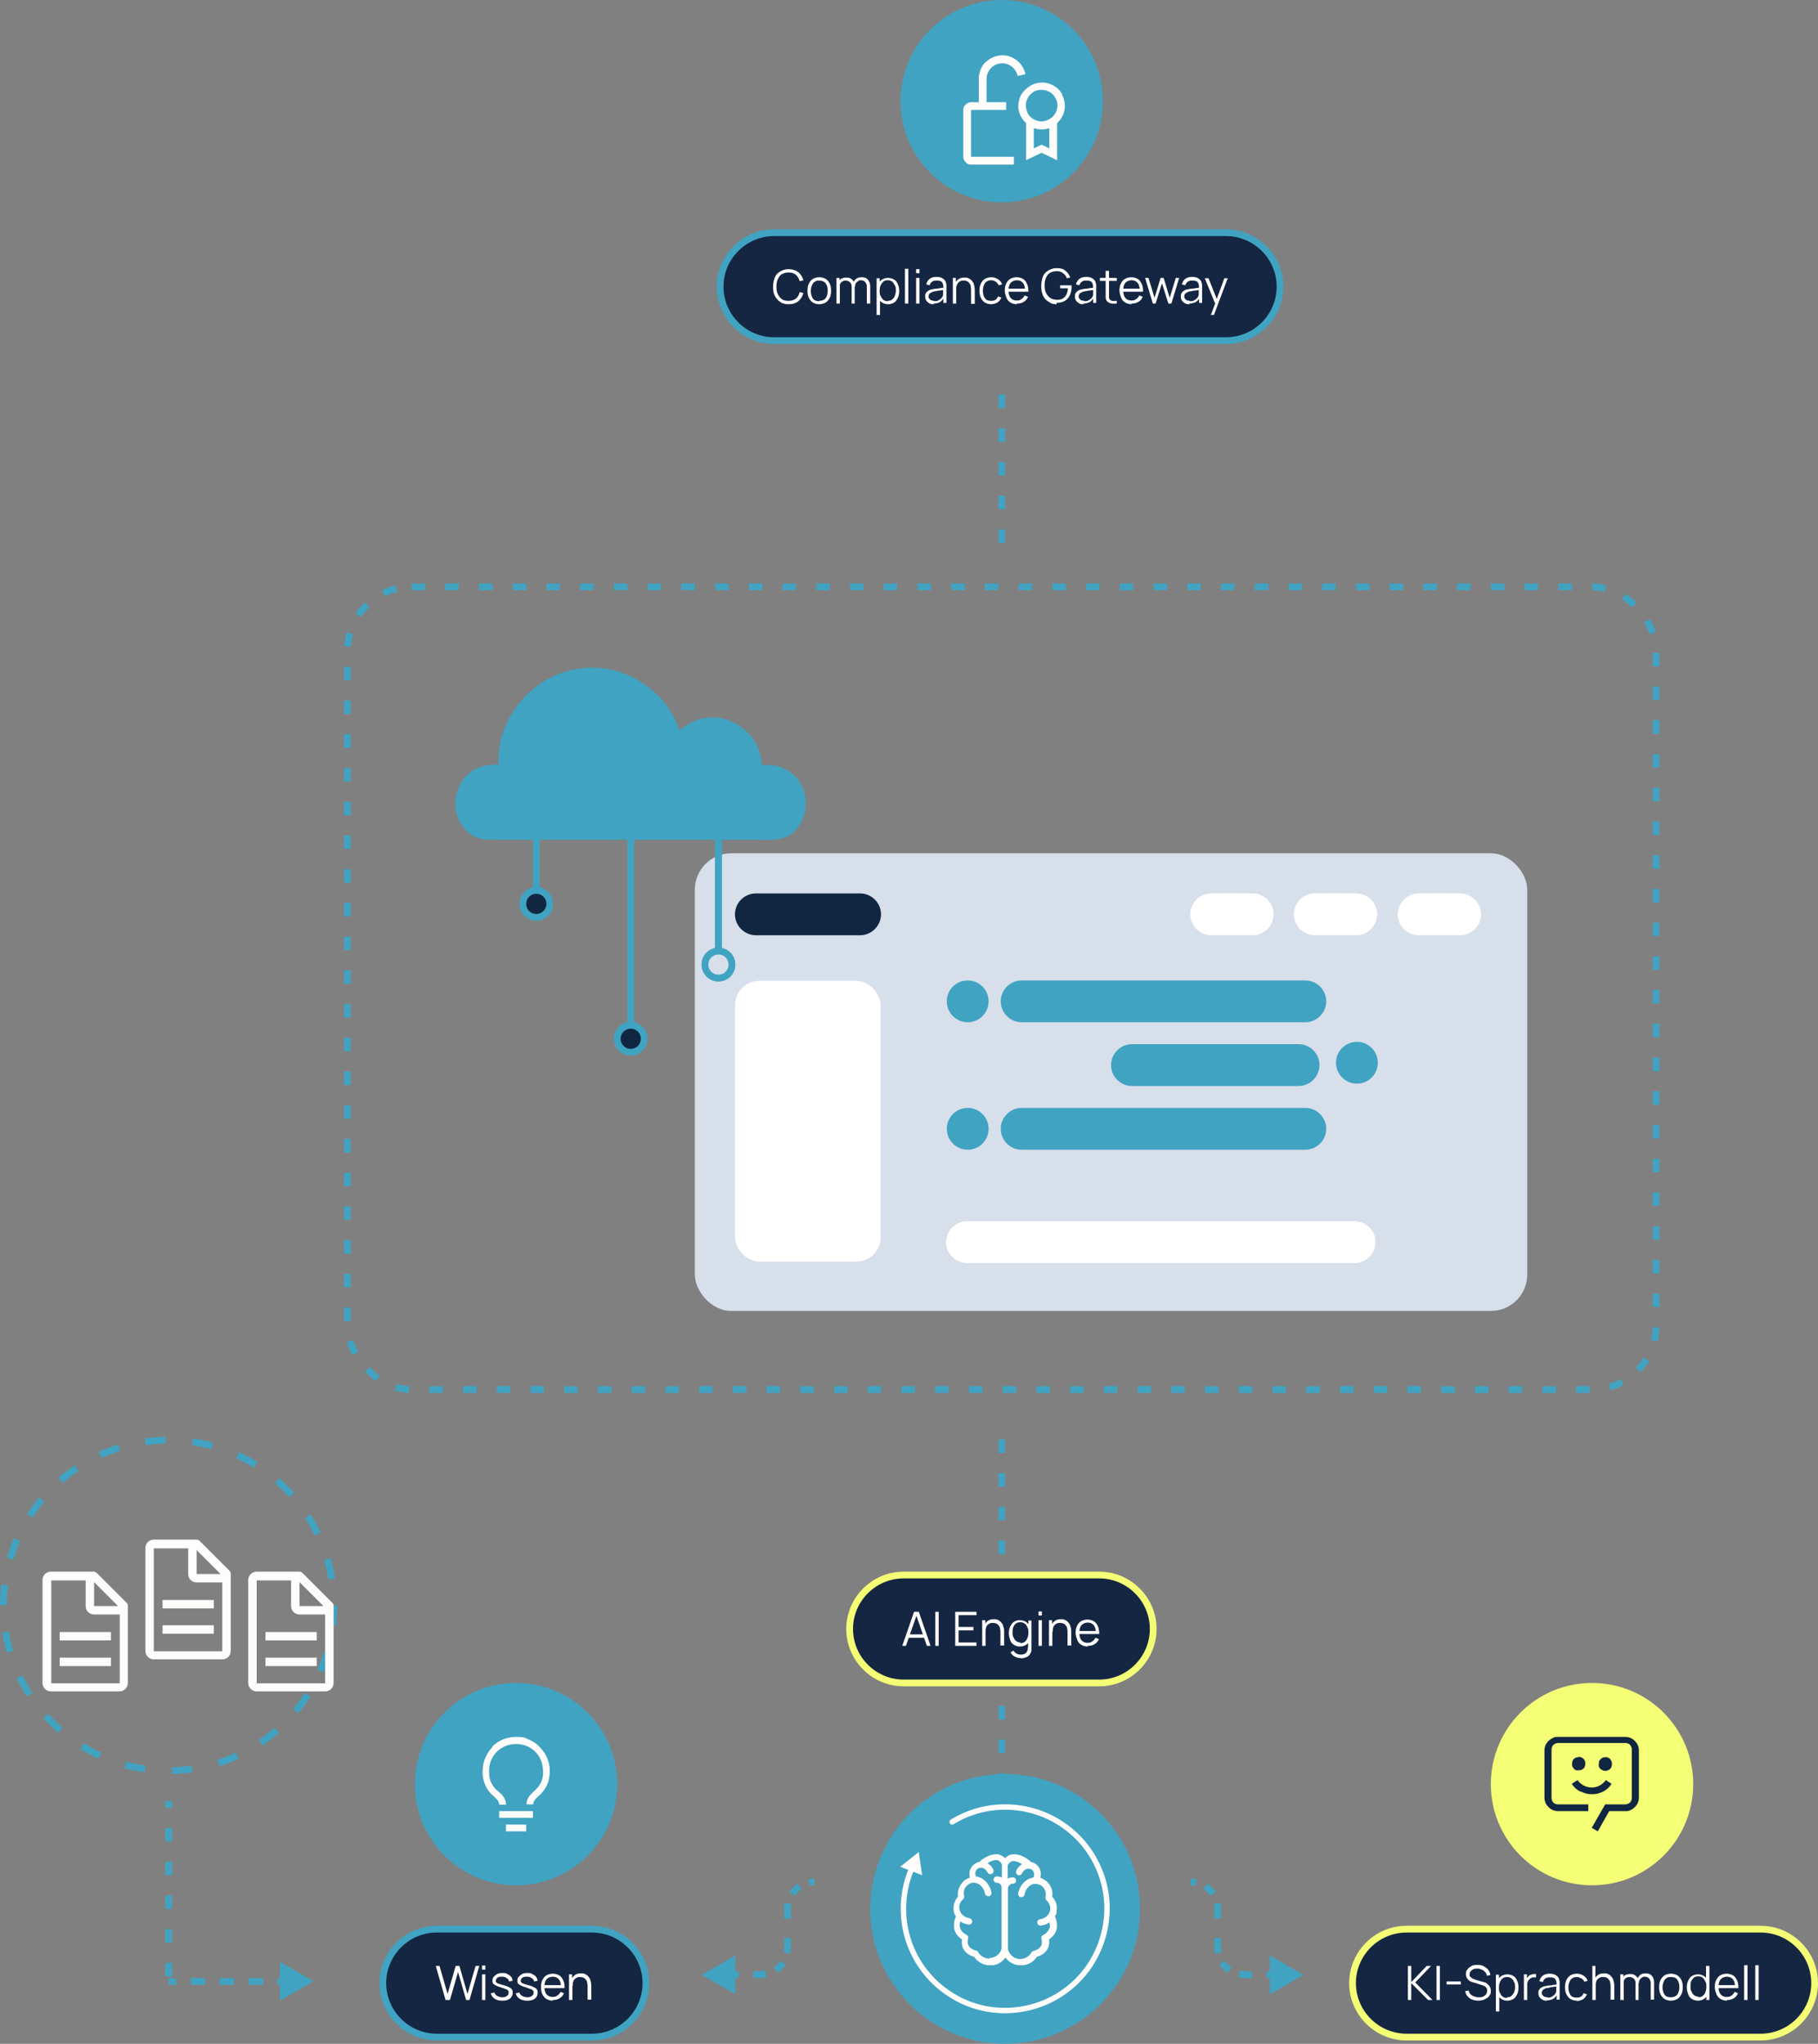 <svg xmlns="http://www.w3.org/2000/svg" xmlns:xlink="http://www.w3.org/1999/xlink" id="Ebene_2" viewBox="0 0 539 606"><rect x="0" y="0" width="539" height="606" fill="#808080" stroke="none"/><defs><style>      .st0 {        stroke-dasharray: 4 6;      }      .st0, .st1, .st2, .st3, .st4 {        stroke: #40a3c2;      }      .st0, .st2, .st5, .st6, .st3, .st7 {        fill: none;      }      .st0, .st2, .st3, .st7 {        stroke-width: 2px;      }      .st8, .st9, .st4 {        fill: #112641;      }      .st10 {        fill: #40a3c2;      }      .st11, .st12, .st13 {        fill: #fffdfb;      }      .st1 {        fill: #bdc9de;      }      .st14 {        fill: #fff;      }      .st2 {        stroke-dasharray: 6 8;      }      .st15 {        fill: #d7dfeb;      }      .st16 {        fill: #142642;      }      .st17 {        fill: #f4ff76;      }      .st12 {        stroke-miterlimit: 1;        stroke-width: .7px;      }      .st12, .st6 {        stroke: #fffdfb;      }      .st6 {        stroke-linecap: round;        stroke-width: 1.6px;      }      .st13, .st9 {        fill-rule: evenodd;      }      .st18 {        clip-path: url(#clippath);      }      .st7 {        stroke: #f4ff76;      }    </style><clipPath id="clippath"><rect class="st5" x="282.4" y="549.7" width="31" height="33"></rect></clipPath></defs><g id="Ebene_1-2"><path class="st16" d="M229.5,69h134c8.8,0,16,7.2,16,16h0c0,8.8-7.2,16-16,16h-134c-8.8,0-16-7.2-16-16h0c0-8.8,7.2-16,16-16Z"></path><path class="st3" d="M229.5,69h134c8.8,0,16,7.2,16,16h0c0,8.8-7.2,16-16,16h-134c-8.8,0-16-7.2-16-16h0c0-8.8,7.2-16,16-16Z"></path><path class="st11" d="M233.8,90.2c-1,0-1.9-.2-2.5-.7-.7-.4-1.2-1.1-1.6-1.8-.4-.8-.5-1.7-.5-2.7s.2-1.9.5-2.7.9-1.4,1.6-1.8,1.5-.7,2.5-.7,2.1.3,2.9.9c.7.6,1.2,1.4,1.5,2.4l-1.1.3c-.2-.8-.6-1.4-1.1-1.9-.6-.5-1.3-.7-2.2-.7s-1.4.2-2,.5-.9.9-1.2,1.5c-.3.6-.4,1.4-.4,2.2,0,.8.1,1.6.4,2.2.3.6.7,1.1,1.2,1.5.5.4,1.2.5,2,.5s1.6-.2,2.2-.7c.6-.5.9-1.1,1.1-1.9l1.1.3c-.3,1-.8,1.8-1.5,2.4-.7.6-1.7.9-2.9.9h0ZM242.9,90.2c-.8,0-1.4-.2-1.9-.5-.5-.3-.9-.8-1.2-1.4-.3-.6-.4-1.3-.4-2.1s.1-1.5.4-2.1.7-1.1,1.2-1.4c.5-.3,1.2-.5,1.9-.5s1.4.2,1.9.5c.5.3.9.8,1.2,1.4.3.6.4,1.3.4,2.1s-.1,1.5-.4,2.1-.7,1.1-1.2,1.4c-.5.3-1.2.5-1.9.5h0ZM242.9,89.2c.8,0,1.5-.3,1.9-.8.4-.6.6-1.3.6-2.2s-.2-1.6-.6-2.2c-.4-.5-1-.8-1.9-.8s-1,.1-1.4.4c-.4.2-.6.6-.8,1.1-.2.4-.3,1-.3,1.6,0,.9.2,1.6.6,2.2s1,.8,1.9.8h0ZM257,90v-5c0-.6-.2-1-.5-1.4-.3-.3-.7-.5-1.2-.5s-.6,0-.8.2-.5.3-.7.6c-.2.3-.3.7-.3,1.1l-.6-.2c0-.5,0-1,.3-1.4.2-.4.5-.7.9-.9.4-.2.9-.3,1.4-.3.8,0,1.4.2,1.8.7s.7,1.1.7,1.9v5.2h-1.1ZM248,90v-7.6h.9v1.9h.1v5.7h-1,0ZM252.5,90v-4.9c0-.6-.1-1.1-.5-1.4-.3-.3-.7-.5-1.3-.5s-.9.2-1.3.5c-.3.3-.5.8-.5,1.4l-.6-.3c0-.5.1-.9.3-1.3.2-.4.5-.7.9-.9.4-.2.9-.3,1.4-.3s.9,0,1.3.3c.4.2.7.5.9.9s.3.9.3,1.4v5.1h-1,0ZM263.3,90.2c-.7,0-1.3-.2-1.8-.5s-.8-.8-1.1-1.4c-.2-.6-.4-1.3-.4-2s.1-1.4.4-2c.2-.6.6-1.1,1.1-1.4.5-.3,1.1-.5,1.8-.5s1.3.2,1.8.5.9.8,1.1,1.4c.3.6.4,1.3.4,2s-.1,1.4-.4,2c-.3.6-.6,1.1-1.1,1.4s-1.1.5-1.8.5h0ZM259.9,93.4v-10.9h.9v5.7h.1v5.2h-1,0ZM263.2,89.2c.5,0,1-.1,1.3-.4.4-.3.6-.6.8-1.1.2-.5.3-1,.3-1.6s0-1.1-.3-1.5-.4-.8-.8-1.1-.8-.4-1.3-.4-1,.1-1.3.4-.6.6-.8,1.1c-.2.4-.3,1-.3,1.6s0,1.1.3,1.6.4.8.8,1.1.8.4,1.3.4h0ZM268.3,90v-10.3h1v10.3h-1ZM271.6,81v-1.2h1v1.2h-1ZM271.6,90v-7.6h1v7.6h-1ZM276.9,90.2c-.6,0-1,0-1.4-.3-.4-.2-.7-.5-.9-.8-.2-.3-.3-.7-.3-1.1s0-.8.2-1.1.4-.5.7-.7c.3-.2.6-.3,1-.4.4,0,.8-.2,1.3-.2s.9-.1,1.4-.2c.5,0,.8-.1,1.2-.2l-.4.2c0-.8-.1-1.3-.4-1.7s-.8-.5-1.6-.5-1,.1-1.3.3c-.4.2-.6.6-.8,1.1l-1-.3c.2-.7.5-1.2,1-1.6.5-.4,1.2-.6,2-.6s1.3.1,1.8.4.8.6,1,1.1c0,.2.1.5.2.7,0,.3,0,.6,0,.8v4.7h-.9v-1.9h.3c-.3.8-.7,1.2-1.2,1.6-.5.3-1.2.5-2,.5h0ZM277,89.3c.5,0,.9,0,1.3-.3.4-.2.6-.4.9-.7.2-.3.4-.6.4-1,0-.2,0-.5,0-.8v-.7l.4.2c-.4,0-.7,0-1.1.1s-.8,0-1.2.2c-.4,0-.8.1-1.1.2-.2,0-.4.2-.6.3-.2.1-.4.2-.5.4s-.2.4-.2.7,0,.4.2.6c.1.2.3.4.5.5.2.1.6.2,1,.2h0ZM287.9,90v-3.9c0-.4,0-.8-.1-1.2,0-.4-.2-.7-.4-.9-.2-.3-.4-.5-.7-.6-.3-.2-.6-.2-1-.2s-.7,0-1,.2c-.3.1-.5.3-.7.6-.2.2-.3.5-.4.8-.1.3-.1.7-.1,1.2l-.7-.2c0-.8.1-1.4.4-1.9.3-.5.6-.9,1.1-1.2.5-.3,1-.4,1.6-.4s.9,0,1.2.2c.3.1.6.3.9.6.2.2.4.5.6.8.1.3.2.6.3,1,0,.3.1.7.1,1v4.2h-1,0ZM282.5,90v-7.6h.9v1.9h.1v5.7h-1,0ZM293.9,90.2c-.8,0-1.4-.2-1.9-.5-.5-.3-.9-.8-1.2-1.4-.3-.6-.4-1.3-.4-2.1,0-.8.1-1.5.4-2.1s.7-1.1,1.2-1.4c.5-.3,1.2-.5,1.9-.5s1.4.2,2,.6c.6.4,1,.9,1.2,1.5l-1,.3c-.2-.4-.5-.8-.9-1.1-.4-.2-.8-.4-1.3-.4s-1,.1-1.4.4c-.4.2-.6.6-.8,1.1-.2.4-.3,1-.3,1.6,0,.9.2,1.6.6,2.2s1,.8,1.8.8,1-.1,1.3-.3c.4-.2.6-.6.8-1l1,.3c-.3.7-.7,1.2-1.2,1.5-.5.3-1.2.5-1.9.5h0ZM301.5,90.2c-.7,0-1.4-.2-1.9-.5-.5-.3-1-.8-1.2-1.4s-.5-1.3-.5-2.1.1-1.5.4-2.1.7-1.1,1.2-1.4c.5-.3,1.2-.5,1.9-.5s1.4.2,1.9.5c.5.3.9.8,1.2,1.5.3.6.4,1.4.4,2.3h-1v-.4c0-1-.2-1.7-.6-2.2-.4-.5-1-.8-1.8-.8s-1.4.3-1.9.8c-.4.5-.6,1.3-.6,2.2s.2,1.7.6,2.2c.4.5,1,.8,1.8.8s1-.1,1.4-.4c.4-.2.7-.6,1-1.1l1,.4c-.3.7-.7,1.2-1.3,1.5-.6.4-1.2.5-2,.5h0ZM298.6,86.5v-.9h5.8v.9h-5.8ZM313.3,90.2c-.7,0-1.4-.1-1.9-.4s-1-.6-1.5-1.1c-.4-.5-.7-1-.9-1.7-.2-.7-.3-1.4-.3-2.2s.2-2,.5-2.8.9-1.4,1.6-1.8c.7-.4,1.5-.7,2.5-.7s2,.2,2.6.8c.7.5,1.1,1.2,1.4,2l-1,.2c-.2-.6-.6-1.1-1.1-1.5s-1.1-.6-1.9-.6-1.5.2-2,.5-.9.8-1.2,1.5c-.3.6-.4,1.4-.4,2.2,0,.8.1,1.6.4,2.2.3.6.7,1.1,1.2,1.5.5.4,1.2.5,2,.6.7,0,1.3-.1,1.8-.4s.8-.7,1.1-1.2c.2-.5.4-1.1.4-1.8h-2.3v-.9h3.4c0,.1,0,.2,0,.3v.2c0,.9-.2,1.7-.5,2.4-.3.7-.8,1.3-1.5,1.7-.6.4-1.5.6-2.5.6h0ZM321.3,90.2c-.6,0-1,0-1.4-.3-.4-.2-.7-.5-.9-.8-.2-.3-.3-.7-.3-1.1s0-.8.2-1.1.4-.5.7-.7c.3-.2.6-.3,1-.4.4,0,.8-.2,1.3-.2s.9-.1,1.4-.2c.5,0,.8-.1,1.2-.2l-.4.2c0-.8-.1-1.3-.4-1.7s-.8-.5-1.6-.5-1,.1-1.3.3c-.4.2-.6.6-.8,1.1l-1-.3c.2-.7.5-1.2,1-1.6.5-.4,1.2-.6,2-.6s1.3.1,1.8.4.8.6,1,1.1c0,.2.1.5.2.7,0,.3,0,.6,0,.8v4.7h-.9v-1.9h.3c-.3.8-.7,1.2-1.2,1.6-.5.3-1.2.5-2,.5h0ZM321.5,89.3c.5,0,.9,0,1.3-.3.4-.2.6-.4.9-.7.2-.3.4-.6.4-1,0-.2,0-.5,0-.8v-.7l.4.2c-.4,0-.7,0-1.1.1s-.8,0-1.2.2c-.4,0-.8.1-1.1.2-.2,0-.4.2-.6.3-.2.1-.4.2-.5.4s-.2.4-.2.7,0,.4.2.6c.1.2.3.4.5.5.2.1.6.2,1,.2h0ZM331.1,90c-.4,0-.9.1-1.3,0-.4,0-.8-.1-1.1-.3-.3-.2-.6-.4-.7-.7-.1-.3-.2-.6-.2-.8,0-.3,0-.6,0-1v-6.9h1v7.7c0,.2,0,.4.1.6.2.3.4.5.8.6s.8,0,1.4,0v.9h0ZM326.1,83.3v-.9h5v.9h-5ZM335.5,90.2c-.7,0-1.4-.2-1.9-.5-.5-.3-1-.8-1.2-1.4s-.5-1.3-.5-2.1.1-1.5.4-2.1.7-1.1,1.2-1.4c.5-.3,1.2-.5,1.9-.5s1.4.2,1.9.5c.5.3.9.8,1.2,1.5.3.6.4,1.4.4,2.3h-1v-.4c0-1-.2-1.7-.6-2.2-.4-.5-1-.8-1.8-.8s-1.4.3-1.9.8c-.4.5-.6,1.3-.6,2.2s.2,1.7.6,2.2c.4.5,1,.8,1.8.8s1-.1,1.4-.4c.4-.2.7-.6,1-1.1l1,.4c-.3.7-.7,1.2-1.3,1.5-.6.4-1.2.5-2,.5h0ZM332.6,86.5v-.9h5.8v.9h-5.8ZM341.8,90l-2.3-7.6h1l1.8,5.9,1.8-5.9h.9l1.8,5.9,1.8-5.9h1l-2.3,7.6h-.9l-1.9-6-1.9,6h-.9,0ZM352.7,90.2c-.6,0-1,0-1.4-.3-.4-.2-.7-.5-.9-.8-.2-.3-.3-.7-.3-1.1s0-.8.2-1.1.4-.5.7-.7c.3-.2.6-.3,1-.4.4,0,.8-.2,1.3-.2s.9-.1,1.4-.2c.5,0,.8-.1,1.2-.2l-.4.2c0-.8-.1-1.3-.4-1.7s-.8-.5-1.6-.5-1,.1-1.3.3c-.4.2-.6.6-.8,1.1l-1-.3c.2-.7.5-1.2,1-1.6.5-.4,1.2-.6,2-.6s1.3.1,1.8.4c.5.3.8.6,1,1.1,0,.2.1.5.2.7,0,.3,0,.6,0,.8v4.7h-.9v-1.9h.3c-.3.8-.6,1.2-1.2,1.6-.5.3-1.2.5-2,.5h0ZM352.8,89.3c.5,0,.9,0,1.3-.3.4-.2.6-.4.9-.7.2-.3.4-.6.4-1,0-.2,0-.5,0-.8v-.7l.4.2c-.4,0-.7,0-1.1.1s-.8,0-1.2.2c-.4,0-.8.1-1.1.2-.2,0-.4.2-.6.3-.2.1-.4.2-.5.4s-.2.4-.2.7,0,.4.2.6c.1.2.3.4.5.5.2.1.6.2,1,.2h0ZM359,93.4l1.5-4v1.2s-3.3-8.1-3.3-8.1h1.1l2.7,6.8h-.5l2.5-6.8h1l-4.1,10.9h-1,0Z"></path><path class="st16" d="M417,572h105c8.8,0,16,7.2,16,16h0c0,8.8-7.2,16-16,16h-105c-8.8,0-16-7.2-16-16h0c0-8.8,7.2-16,16-16Z"></path><path class="st7" d="M417,572h105c8.8,0,16,7.2,16,16h0c0,8.8-7.2,16-16,16h-105c-8.8,0-16-7.2-16-16h0c0-8.8,7.2-16,16-16Z"></path><path class="st11" d="M417.4,593v-10.1h1v4.8l4.6-4.8h1.3l-4.7,4.9,5.1,5.2h-1.3l-5-5v5h-1ZM425.9,593v-10.1h1v10.1h-1ZM428.9,588.4v-.9h4.2v.9h-4.2ZM438.4,593.2c-.7,0-1.3-.1-1.9-.3-.6-.2-1-.6-1.4-1-.4-.4-.6-1-.7-1.5l1-.2c.2.7.5,1.2,1.1,1.5s1.2.5,1.9.5.9,0,1.3-.2c.4-.2.7-.4.9-.7s.3-.6.3-1,0-.5-.1-.7c0-.2-.2-.3-.4-.5s-.3-.2-.5-.3-.4-.2-.5-.2l-2.5-.8c-.3,0-.6-.2-.9-.3s-.5-.3-.7-.5c-.2-.2-.3-.4-.5-.7-.1-.3-.2-.6-.2-.9,0-.6.1-1.1.5-1.5.3-.4.7-.7,1.2-1s1.1-.3,1.8-.3,1.3.1,1.8.4,1,.6,1.3,1,.6,1,.7,1.6l-1.1.2c0-.4-.2-.8-.5-1.1s-.6-.6-1-.7c-.4-.2-.8-.3-1.3-.3s-.9,0-1.2.2c-.4.2-.6.4-.8.6-.2.3-.3.6-.3.9s0,.6.3.8.4.4.7.5c.3.1.5.2.8.3l2,.6c.2,0,.5.1.7.2.3,0,.5.2.8.5.3.2.5.4.7.8.2.3.3.7.3,1.2s0,.9-.3,1.2c-.2.4-.4.7-.8.9-.3.2-.7.4-1.2.6-.4.1-.9.2-1.5.2h0ZM446.9,593.2c-.7,0-1.3-.2-1.8-.5-.5-.3-.8-.8-1.1-1.4-.2-.6-.4-1.3-.4-2s.1-1.5.4-2c.2-.6.6-1.1,1.1-1.4.5-.3,1.1-.5,1.8-.5s1.3.2,1.8.5c.5.3.9.8,1.1,1.4.3.6.4,1.3.4,2s-.1,1.4-.4,2c-.3.6-.6,1.1-1.1,1.4s-1.1.5-1.8.5h0ZM443.5,596.4v-10.9h.9v5.7h.1v5.2h-1,0ZM446.8,592.2c.5,0,1-.1,1.3-.4s.6-.6.8-1.1c.2-.5.3-1,.3-1.5s0-1.1-.3-1.5c-.2-.5-.4-.8-.8-1.1-.4-.3-.8-.4-1.3-.4s-1,.1-1.3.4c-.4.3-.6.6-.8,1.1-.2.5-.3,1-.3,1.6s0,1.1.3,1.6.4.8.8,1.1.8.4,1.3.4h0ZM451.8,593v-7.6h.9v1.8l-.2-.2c0-.2.2-.4.3-.6.1-.2.3-.3.4-.5.2-.2.4-.3.7-.4.3,0,.5-.2.8-.2.3,0,.5,0,.7,0v1c-.3,0-.6,0-.9,0-.3,0-.6.2-.9.4-.2.2-.4.4-.6.7-.1.3-.2.6-.2.9,0,.3,0,.6,0,.9v3.8h-1ZM458.7,593.2c-.6,0-1,0-1.4-.3-.4-.2-.7-.5-.9-.8-.2-.3-.3-.7-.3-1.1s0-.8.2-1c.2-.3.4-.5.7-.7.3-.2.6-.3,1-.4.4,0,.8-.2,1.3-.2s.9-.1,1.4-.2c.5,0,.8-.1,1.2-.2l-.4.2c0-.8-.1-1.3-.4-1.7s-.8-.5-1.6-.5-1,.1-1.3.3c-.4.2-.6.6-.8,1.1l-1-.3c.2-.7.5-1.2,1-1.6.5-.4,1.2-.6,2-.6s1.3.1,1.8.4c.5.3.8.6,1,1.1,0,.2.1.5.2.7,0,.3,0,.5,0,.8v4.7h-.9v-1.9h.3c-.3.8-.7,1.2-1.2,1.6-.5.3-1.2.5-2,.5h0ZM458.8,592.3c.5,0,.9,0,1.3-.3.4-.2.6-.4.9-.7.2-.3.4-.6.4-1,0-.2,0-.5,0-.8v-.7l.4.2c-.4,0-.7,0-1.1.1s-.8,0-1.2.2-.8.1-1.1.2c-.2,0-.4.2-.6.3-.2.1-.4.2-.5.4s-.2.4-.2.7,0,.4.2.6c.1.2.3.4.5.5.2.1.6.2,1,.2h0ZM467.5,593.2c-.8,0-1.4-.2-1.9-.5s-.9-.8-1.2-1.4c-.3-.6-.4-1.3-.4-2.1,0-.8.1-1.5.4-2.1.3-.6.7-1.1,1.2-1.4.5-.3,1.2-.5,1.9-.5s1.4.2,2,.6c.6.4,1,.9,1.2,1.5l-1,.3c-.2-.5-.5-.8-.9-1-.4-.2-.8-.4-1.3-.4s-1,.1-1.4.4c-.4.2-.6.6-.8,1.1-.2.5-.3,1-.3,1.6,0,.9.2,1.6.6,2.2s1,.8,1.8.8,1-.1,1.3-.3c.4-.2.6-.6.8-1l1,.3c-.3.7-.7,1.2-1.2,1.5-.5.3-1.2.5-1.9.5h0ZM477.5,593v-3.9c0-.4,0-.8-.1-1.2,0-.3-.2-.7-.4-.9-.2-.3-.4-.5-.7-.6-.3-.2-.6-.2-1-.2s-.7,0-1,.2c-.3.1-.5.3-.7.5-.2.2-.3.5-.4.8-.1.3-.1.7-.1,1.2l-.7-.2c0-.8.1-1.4.4-2,.3-.5.6-.9,1.1-1.2.5-.3,1-.4,1.6-.4s.9,0,1.2.2c.3.1.6.3.9.6.2.2.4.5.6.8.1.3.2.6.3,1,0,.3.1.7.1,1v4.2h-1,0ZM472.1,593v-10.1h.9v5.7h.1v4.4h-1,0ZM489.4,593v-5c0-.6-.2-1-.5-1.4-.3-.3-.7-.5-1.2-.5s-.6,0-.8.2-.5.3-.7.6c-.2.3-.3.7-.3,1.1l-.6-.2c0-.5,0-1,.3-1.4s.5-.7.9-1c.4-.2.9-.3,1.4-.3.8,0,1.4.2,1.8.7.5.5.7,1.1.7,1.9v5.2h-1.1ZM480.4,593v-7.6h.9v1.9h.1v5.7h-1,0ZM484.9,593v-4.9c0-.6-.1-1.1-.5-1.4-.3-.3-.7-.5-1.3-.5s-1,.2-1.3.5c-.3.3-.5.8-.5,1.4l-.6-.3c0-.5.1-.9.3-1.3.2-.4.5-.7.9-.9s.9-.3,1.4-.3.9,0,1.3.3c.4.2.7.5.9.9.2.4.3.9.3,1.4v5.1h-1,0ZM495.4,593.2c-.8,0-1.4-.2-1.9-.5-.5-.3-.9-.8-1.2-1.4s-.4-1.3-.4-2.1.1-1.5.4-2.1.7-1.1,1.2-1.4c.5-.3,1.2-.5,1.9-.5s1.4.2,1.9.5c.5.3.9.8,1.2,1.4.3.6.4,1.3.4,2.1s-.1,1.5-.4,2.1c-.3.6-.7,1.1-1.2,1.4s-1.2.5-1.9.5h0ZM495.4,592.2c.8,0,1.5-.3,1.9-.8.4-.6.6-1.3.6-2.2s-.2-1.6-.6-2.2-1-.8-1.9-.8-1,.1-1.4.4c-.4.2-.6.6-.8,1.1-.2.5-.3,1-.3,1.5,0,.9.2,1.6.6,2.2s1,.8,1.9.8h0ZM503.4,593.2c-.7,0-1.3-.2-1.8-.5-.5-.3-.9-.8-1.1-1.4s-.4-1.3-.4-2,.1-1.4.4-2c.3-.6.6-1.1,1.1-1.4.5-.3,1.1-.5,1.8-.5s1.3.2,1.8.5c.5.3.9.8,1.1,1.4s.4,1.3.4,2-.1,1.4-.4,2c-.2.6-.6,1.1-1.1,1.4s-1.1.5-1.8.5h0ZM503.5,592.2c.5,0,1-.1,1.3-.4.4-.3.6-.6.8-1.1s.3-1,.3-1.6,0-1.1-.3-1.6-.4-.8-.8-1.1c-.3-.3-.8-.4-1.3-.4s-1,.1-1.3.4-.6.6-.8,1.1c-.2.5-.2,1-.2,1.5s0,1.1.3,1.5c.2.5.4.8.8,1.1s.8.4,1.3.4h0ZM505.9,593v-5.7h-.1v-4.4h1v10.1h-.9ZM512,593.2c-.7,0-1.4-.2-1.9-.5s-1-.8-1.2-1.4-.5-1.3-.5-2.1.1-1.5.4-2.1c.3-.6.7-1.1,1.2-1.4.5-.3,1.2-.5,1.9-.5s1.4.2,1.9.5c.5.3.9.8,1.2,1.5.3.6.4,1.4.4,2.3h-1v-.4c0-1-.2-1.7-.6-2.2-.4-.5-1-.8-1.8-.8s-1.4.3-1.9.8c-.4.5-.6,1.3-.6,2.2s.2,1.7.6,2.2c.4.5,1,.8,1.8.8s1-.1,1.4-.4c.4-.2.7-.6,1-1.1l1,.4c-.3.7-.7,1.2-1.3,1.5-.6.4-1.2.5-2,.5h0ZM509.1,589.5v-.9h5.8v.9h-5.8ZM517.1,593v-10.3h1v10.3h-1ZM520.4,593v-10.3h1v10.3h-1Z"></path><rect class="st15" x="206" y="253" width="246.8" height="135.7" rx="10.8" ry="10.8"></rect><path class="st14" d="M359.1,264.9h12.3c3.4,0,6.2,2.8,6.2,6.2h0c0,3.4-2.8,6.2-6.2,6.2h-12.3c-3.4,0-6.2-2.8-6.2-6.2h0c0-3.4,2.8-6.2,6.2-6.2Z"></path><path class="st14" d="M389.8,264.9h12.3c3.4,0,6.2,2.8,6.2,6.2h0c0,3.4-2.8,6.2-6.2,6.2h-12.3c-3.4,0-6.2-2.8-6.2-6.2h0c0-3.4,2.8-6.2,6.2-6.2Z"></path><path class="st14" d="M420.6,264.9h12.3c3.4,0,6.2,2.8,6.2,6.2h0c0,3.4-2.8,6.2-6.2,6.2h-12.3c-3.4,0-6.2-2.8-6.2-6.2h0c0-3.4,2.8-6.2,6.2-6.2Z"></path><path class="st8" d="M224.1,264.9h30.9c3.4,0,6.2,2.8,6.2,6.2h0c0,3.4-2.8,6.2-6.2,6.2h-30.9c-3.4,0-6.2-2.8-6.2-6.2h0c0-3.4,2.8-6.2,6.2-6.2Z"></path><rect class="st14" x="217.9" y="290.8" width="43.2" height="83.3" rx="7.3" ry="7.3"></rect><path class="st10" d="M302.9,290.7h84.1c3.4,0,6.2,2.8,6.2,6.2h0c0,3.4-2.8,6.2-6.2,6.2h-84.1c-3.4,0-6.2-2.8-6.2-6.2h0c0-3.4,2.8-6.2,6.2-6.2Z"></path><path class="st10" d="M302.9,328.5h84.1c3.4,0,6.2,2.8,6.2,6.2h0c0,3.4-2.8,6.2-6.2,6.2h-84.1c-3.4,0-6.2-2.8-6.2-6.2h0c0-3.4,2.8-6.2,6.2-6.2Z"></path><path class="st14" d="M286.7,362.1h114.9c3.4,0,6.2,2.8,6.2,6.2h0c0,3.4-2.8,6.2-6.2,6.2h-114.9c-3.4,0-6.2-2.8-6.2-6.2h0c0-3.4,2.8-6.2,6.2-6.2Z"></path><path class="st10" d="M335.6,309.6h49.4c3.4,0,6.2,2.8,6.2,6.2h0c0,3.4-2.8,6.2-6.2,6.2h-49.4c-3.4,0-6.2-2.8-6.2-6.2h0c0-3.4,2.8-6.2,6.2-6.2Z"></path><circle class="st10" cx="286.9" cy="334.7" r="6.2"></circle><circle class="st10" cx="286.9" cy="296.9" r="6.2"></circle><circle class="st10" cx="402.3" cy="315.1" r="6.2"></circle><path class="st10" d="M224.2,249h-74.4c-3.1,0-5.3.1-7.3-.3-2.1-.6-3.6-1.5-5.3-3.6-1.5-2.1-2.2-4.5-2.2-6.9s.8-4.9,2.2-6.9c1.5-2.1,3.6-3.5,6-4.1,1.5-.4,3.1-.6,4.6-.4-.3-6.5,1.8-12.5,5.4-17.4,4.2-5.6,10.3-9.7,17.6-11,7.3-1.3,14.4.4,20.1,4.4,4.9,3.2,8.6,8,10.6,13.8,1.5-1.4,3.4-2.5,5.4-3.2,3.1-1,6.4-1,9.5.3,3.2,1.3,5.7,3.5,7.4,6.2,1.3,2.1,1.9,4.5,2.1,7,1.5-.3,3.2,0,4.8.3,2.4.7,4.5,2.1,6,4.1,1.5,2.1,2.2,4.5,2.2,6.9s-.7,4.9-2.2,6.9c-1.5,2.1-3.1,3.1-5.3,3.6-2,.4-4.2.4-7.3.3h0c0,.1,0,.2,0,.2Z"></path><line class="st3" x1="159" y1="231" x2="159" y2="267"></line><circle class="st10" cx="297" cy="30" r="30"></circle><path class="st13" d="M292.3,18.4c1.3-1.3,3.1-2,4.9-2s3.1.6,4.4,1.6c1.2,1,2.1,2.4,2.4,4l-2.3.5c-.2-1.1-.9-2.1-1.8-2.8-.9-.7-2.1-1-3.2-.9-1.1.1-2.2.6-3,1.5s-1.2,2-1.2,3.1v6.9h5.8v2.3h-10.4v13.9h12.7v2.3h-12.7c-.6,0-1.2-.2-1.6-.7-.4-.4-.7-1-.7-1.6v-13.9c0-.6.2-1.2.7-1.6.4-.4,1-.7,1.6-.7h2.3v-7c0-1.8.7-3.6,2-4.9h0ZM314.9,28.1c.5,1,.8,2.2.8,3.3s-.2,1.9-.6,2.8-1,1.7-1.7,2.3v11l-4.6-2.2-4.6,2.2v-11c-.9-.8-1.5-1.8-1.9-2.8s-.5-2.3-.3-3.4c.2-1.1.6-2.2,1.4-3.1s1.6-1.6,2.7-2.1c1.1-.5,2.2-.7,3.4-.6s2.3.5,3.2,1.1c1,.6,1.8,1.5,2.3,2.5h0ZM308.8,42.9l2.3,1.1v-6c-1.5.5-3.1.5-4.6,0v6l2.3-1.1ZM306.2,35.2c.8.5,1.7.8,2.6.8s2.4-.5,3.3-1.4c.9-.9,1.4-2,1.4-3.3s-.3-1.8-.8-2.6-1.2-1.4-2.1-1.7c-.9-.4-1.8-.4-2.7-.3s-1.7.6-2.4,1.3-1.1,1.5-1.3,2.4c-.2.9,0,1.8.3,2.7s.9,1.6,1.7,2.1h0Z"></path><circle class="st17" cx="472" cy="529" r="30"></circle><path class="st9" d="M472,542l1.7,1,3.4-6h4.8c.5,0,1,0,1.5-.3.5-.2.9-.5,1.3-.9s.7-.8.9-1.3c.2-.5.3-1,.3-1.5v-14c0-.5-.1-1-.3-1.5s-.5-.9-.9-1.3-.8-.7-1.3-.9-1-.3-1.5-.3h-20c-.5,0-1,0-1.5.3s-.9.5-1.3.9-.7.8-.9,1.3-.3,1-.3,1.5v14c0,.5.1,1,.3,1.5.2.5.5.9.9,1.3s.8.7,1.3.9,1,.3,1.5.3h9v-2h-9c-.3,0-.5,0-.8-.2-.2,0-.5-.2-.6-.4-.2-.2-.3-.4-.4-.7-.1-.2-.1-.5-.1-.8v-14c0-.3,0-.5.1-.8.1-.2.2-.5.4-.7.2-.2.4-.3.6-.4s.5-.2.8-.2h20c.3,0,.5,0,.8.2.2,0,.5.2.6.4.2.2.3.4.4.7.1.2.1.5.1.8v14c0,.3,0,.5-.1.8-.1.2-.2.5-.4.7-.2.2-.4.3-.6.4s-.5.2-.8.2h-6l-4,7h0ZM468,521c-.4,0-.8.1-1.1.3-.3.2-.6.5-.7.9-.1.4-.2.8-.1,1.2,0,.4.3.7.5,1s.6.5,1,.5c.4,0,.8,0,1.2-.1.4-.2.7-.4.9-.7s.3-.7.3-1.1,0-.5-.1-.8-.2-.5-.4-.7c-.2-.2-.4-.3-.6-.4s-.5-.2-.8-.2h0ZM474.9,521.3c.3-.2.7-.3,1.1-.3s.5,0,.8.2c.2,0,.5.2.6.4s.3.4.4.7c.1.2.1.5.1.8,0,.4-.1.8-.3,1.1-.2.3-.5.6-.9.7-.4.2-.8.2-1.2.1s-.7-.3-1-.5c-.3-.3-.5-.6-.5-1,0-.4,0-.8.1-1.2s.4-.7.7-.9h0ZM468.7,531.2c1,.5,2.1.8,3.3.8s2.3-.3,3.3-.8,1.9-1.3,2.5-2.3l-1.7-1.1c-.5.7-1.1,1.2-1.8,1.6-.7.4-1.5.6-2.4.6s-1.6-.2-2.4-.6c-.7-.4-1.4-1-1.8-1.6l-1.7,1.1c.6,1,1.5,1.8,2.5,2.3Z"></path><path class="st0" d="M297,161v-48"></path><path class="st0" d="M297,460.8v-34.8"></path><path class="st0" d="M297,529.8v-24.9"></path><path class="st16" d="M129.5,572h46c8.8,0,16,7.2,16,16h0c0,8.8-7.2,16-16,16h-46c-8.8,0-16-7.2-16-16h0c0-8.8,7.2-16,16-16Z"></path><path class="st3" d="M129.5,572h46c8.8,0,16,7.2,16,16h0c0,8.8-7.2,16-16,16h-46c-8.8,0-16-7.2-16-16h0c0-8.8,7.2-16,16-16Z"></path><path class="st11" d="M132.1,593l-2.9-10.1h1.1l2.4,8.3,2.4-8.3h1.1l2.4,8.3,2.4-8.3h1.1l-2.9,10.1h-1l-2.4-8.3-2.4,8.3h-1.1ZM142.9,584v-1.2h1v1.2h-1ZM142.9,593v-7.6h1v7.6h-1ZM148.8,593.2c-.9,0-1.6-.2-2.2-.6s-.9-.9-1.1-1.6l1.1-.2c.1.4.4.8.8,1,.4.2.9.4,1.5.4s1-.1,1.4-.4.5-.6.5-1,0-.4-.2-.6c-.1-.2-.3-.3-.6-.4-.3-.1-.8-.3-1.4-.5-.7-.2-1.2-.4-1.6-.6s-.7-.4-.8-.6c-.2-.2-.2-.5-.2-.9s.1-.8.4-1.1.6-.6,1-.8.9-.3,1.5-.3,1.1,0,1.5.3c.4.2.8.4,1.1.8.3.3.4.7.5,1.2l-1.1.2c0-.4-.3-.8-.7-1-.4-.3-.8-.4-1.4-.4-.5,0-1,0-1.3.3-.3.2-.5.5-.5.9s0,.4.2.5c.1.1.3.3.7.4s.8.3,1.4.4c.7.2,1.2.4,1.6.6s.7.4.9.7.2.6.2,1c0,.7-.3,1.3-.8,1.7s-1.2.6-2.2.6h0ZM156.2,593.2c-.9,0-1.6-.2-2.2-.6s-.9-.9-1.1-1.6l1.1-.2c.1.4.4.8.8,1,.4.2.9.4,1.5.4s1-.1,1.4-.4.5-.6.5-1,0-.4-.2-.6c-.1-.2-.3-.3-.6-.4-.3-.1-.8-.3-1.4-.5-.7-.2-1.2-.4-1.6-.6s-.7-.4-.8-.6c-.2-.2-.2-.5-.2-.9s.1-.8.4-1.1.6-.6,1-.8.9-.3,1.5-.3,1.1,0,1.5.3c.4.2.8.4,1.1.8.3.3.4.7.5,1.2l-1.1.2c0-.4-.3-.8-.7-1-.4-.3-.8-.4-1.4-.4-.5,0-1,0-1.3.3-.3.2-.5.5-.5.9s0,.4.2.5c.1.1.3.3.7.4s.8.3,1.4.4c.7.2,1.2.4,1.6.6s.7.4.9.7.2.6.2,1c0,.7-.3,1.3-.8,1.7s-1.3.6-2.2.6h0ZM163.9,593.2c-.7,0-1.4-.2-1.9-.5s-.9-.8-1.2-1.4-.4-1.3-.4-2.1.1-1.5.4-2.1c.3-.6.7-1.1,1.2-1.4.5-.3,1.2-.5,1.9-.5s1.4.2,1.9.5c.5.3.9.8,1.2,1.5.3.6.4,1.4.4,2.3h-1.1v-.4c0-1-.2-1.7-.6-2.2-.4-.5-1-.8-1.8-.8s-1.4.3-1.9.8c-.4.5-.6,1.3-.6,2.2s.2,1.7.6,2.2c.4.5,1.1.8,1.8.8s1-.1,1.4-.4c.4-.2.7-.6,1-1.1l1,.4c-.3.7-.7,1.2-1.3,1.5-.6.4-1.2.5-2,.5h0ZM161,589.5v-.9h5.8v.9h-5.8ZM174.2,593v-3.9c0-.4,0-.8-.1-1.2,0-.3-.2-.7-.4-.9-.2-.3-.4-.5-.7-.6s-.6-.2-1-.2-.7,0-1,.2-.5.3-.7.5c-.2.2-.3.5-.4.8-.1.3-.1.7-.1,1.2l-.7-.2c0-.8.1-1.4.4-2,.3-.5.6-.9,1.1-1.2s1-.4,1.6-.4.9,0,1.2.2c.3.1.6.3.9.6.2.2.4.5.6.8.1.3.2.6.3,1,0,.3.1.7.1,1v4.2h-1,0ZM168.7,593v-7.6h.9v1.9h.1v5.7h-1,0Z"></path><circle class="st2" cx="50" cy="476" r="49"></circle><path class="st13" d="M37.6,475.3l-8.9-8.9c-.2-.2-.5-.4-.9-.4h-12.7c-1.4,0-2.5,1.1-2.5,2.5v30.5c0,1.4,1.1,2.5,2.5,2.5h20.3c1.4,0,2.5-1.1,2.5-2.5v-22.9c0-.4-.1-.6-.4-.9h0ZM27.9,469.1l7.1,7.1h-7.1v-7.1ZM35.5,499.1H15.2v-30.5h10.2v7.6c0,1.4,1.1,2.5,2.5,2.5h7.6v20.3ZM17.7,491.5v2.5h15.2v-2.5h-15.2ZM17.7,486.4v-2.5h15.2v2.5h-15.2Z"></path><path class="st13" d="M68.1,465.8l-8.9-8.9c-.2-.2-.5-.4-.9-.4h-12.7c-1.4,0-2.5,1.1-2.5,2.5v30.5c0,1.4,1.1,2.5,2.5,2.5h20.3c1.4,0,2.5-1.1,2.5-2.5v-22.9c0-.4-.1-.6-.4-.9ZM58.3,459.6l7.1,7.1h-7.1v-7.1ZM65.9,489.6h-20.3v-30.5h10.2v7.6c0,1.4,1.1,2.5,2.5,2.5h7.6v20.3ZM48.2,481.9v2.5h15.2v-2.5h-15.2ZM48.2,476.9v-2.5h15.2v2.5h-15.2Z"></path><path class="st13" d="M98.6,475.3l-8.9-8.9c-.2-.2-.5-.4-.9-.4h-12.7c-1.4,0-2.5,1.1-2.5,2.5v30.5c0,1.4,1.1,2.5,2.5,2.5h20.3c1.4,0,2.5-1.1,2.5-2.5v-22.9c0-.4-.1-.6-.4-.9h0ZM88.8,469.1l7.1,7.1h-7.1v-7.1ZM96.4,499.1h-20.3v-30.5h10.2v7.6c0,1.4,1.1,2.5,2.5,2.5h7.6s0,20.3,0,20.3ZM78.7,491.5v2.5h15.2v-2.5h-15.2ZM78.7,486.4v-2.5h15.2v2.5h-15.2Z"></path><path class="st0" d="M50,586v-52"></path><path class="st10" d="M93,587.5l-10-5.8v11.5l10-5.8h0ZM50,588.5h2.2v-2h-2.2v2ZM56.5,588.5h4.3v-2h-4.3v2ZM65.1,588.5h4.3v-2h-4.3v2ZM73.7,588.5h4.3v-2h-4.3v2ZM82.2,588.5h4.3v-2h-4.3v2Z"></path><rect class="st0" x="103" y="174" width="388" height="238" rx="19" ry="19"></rect><path class="st16" d="M267.9,467h58c8.8,0,16,7.2,16,16h0c0,8.8-7.2,16-16,16h-58c-8.8,0-16-7.2-16-16h0c0-8.8,7.2-16,16-16Z"></path><path class="st7" d="M267.9,467h58c8.8,0,16,7.2,16,16h0c0,8.8-7.2,16-16,16h-58c-8.8,0-16-7.2-16-16h0c0-8.8,7.2-16,16-16Z"></path><path class="st11" d="M267.5,488l3.5-10.1h1.4l3.5,10.1h-1.1l-3.3-9.5h.4l-3.3,9.5h-1.1,0ZM269.1,485.6v-1h5.2v1h-5.2ZM277.3,488v-10.1h1v10.1h-1ZM283.2,488v-10.1h6.3v1h-5.3v3.5h4.4v1h-4.4v3.6h5.3v1h-6.3ZM296.6,488v-3.9c0-.4,0-.8-.1-1.2,0-.4-.2-.7-.4-.9-.2-.3-.4-.5-.7-.6-.3-.1-.6-.2-1-.2s-.7,0-1,.2c-.3.1-.5.3-.7.5-.2.2-.3.5-.4.9-.1.3-.1.7-.1,1.1l-.7-.2c0-.8.1-1.4.4-2,.3-.5.6-.9,1.1-1.2.5-.3,1-.4,1.6-.4s.9,0,1.2.2c.3.1.6.3.9.6.2.2.4.5.6.8.1.3.2.6.3,1s.1.7.1,1v4.2h-1,0ZM291.2,488v-7.6h.9v1.9h.1v5.7h-1,0ZM302.5,491.6c-.4,0-.8,0-1.1-.2-.4-.1-.7-.3-1-.5-.3-.2-.6-.6-.8-1l.9-.5c.2.4.5.7.9.9.4.2.8.3,1.2.3s1-.1,1.3-.3c.3-.2.6-.5.7-.9s.2-.9.2-1.5v-2h.1v-5.4h.9v7.5c0,.2,0,.4,0,.6,0,.2,0,.4,0,.6,0,.6-.3,1-.5,1.4-.3.4-.6.6-1.1.8-.5.2-1,.3-1.6.3h0ZM302.4,488.2c-.7,0-1.3-.2-1.8-.5s-.9-.8-1.1-1.4-.4-1.3-.4-2,.1-1.4.4-2c.3-.6.6-1.1,1.1-1.4.5-.4,1.1-.5,1.8-.5s1.3.2,1.8.5c.5.4.9.8,1.1,1.4s.4,1.3.4,2-.1,1.4-.4,2c-.2.6-.6,1.1-1.1,1.4s-1.1.5-1.8.5h0ZM302.5,487.2c.5,0,1-.1,1.3-.4.4-.3.6-.6.8-1.1s.3-1,.3-1.6,0-1.1-.3-1.6c-.2-.5-.4-.8-.8-1.1s-.8-.4-1.3-.4-1,.1-1.3.4c-.4.3-.6.6-.8,1.1-.2.5-.2,1-.2,1.5s0,1.1.3,1.5c.2.5.4.8.8,1.1.4.3.8.4,1.3.4h0ZM307.9,479v-1.2h1v1.2h-1ZM307.9,488v-7.6h1v7.6h-1ZM316.5,488v-3.9c0-.4,0-.8-.1-1.2,0-.4-.2-.7-.4-.9-.2-.3-.4-.5-.7-.6s-.6-.2-1-.2-.7,0-1,.2c-.3.1-.5.3-.7.5-.2.2-.3.5-.4.9s-.1.7-.1,1.1l-.7-.2c0-.8.1-1.4.4-2,.3-.5.6-.9,1.1-1.2.5-.3,1-.4,1.6-.4s.9,0,1.2.2c.3.1.6.3.9.6.2.2.4.5.6.8.1.3.2.6.3,1,0,.3.1.7.1,1v4.2h-1,0ZM311,488v-7.6h.9v1.9h.1v5.7h-1,0ZM322.5,488.2c-.7,0-1.4-.2-1.9-.5s-1-.8-1.2-1.4-.5-1.3-.5-2.1.1-1.5.4-2.1.7-1.1,1.2-1.4c.5-.3,1.2-.5,1.9-.5s1.4.2,1.9.5c.5.3.9.8,1.2,1.5.3.6.4,1.4.4,2.3h-1v-.4c0-1-.2-1.7-.6-2.2-.4-.5-1-.8-1.8-.8s-1.4.3-1.9.8c-.4.5-.6,1.3-.6,2.2s.2,1.7.6,2.2c.4.5,1,.8,1.8.8s1-.1,1.4-.4c.4-.2.7-.6,1-1.1l1,.4c-.3.7-.7,1.2-1.3,1.5-.6.4-1.2.5-2,.5h0ZM319.6,484.5v-.9h5.8v.9h-5.8Z"></path><path class="st10" d="M208,585.5l10,5.8v-11.5l-10,5.8h0ZM214.6,586.5h4.4v-2h-4.4v2ZM223.3,586.5h2.2v-2h-2.2v2ZM225.5,586.5c.6,0,1.2,0,1.8-.2l-.4-2c-.4,0-.9.1-1.4.1v2ZM230.5,585c1-.7,1.8-1.5,2.5-2.5l-1.7-1.1c-.5.8-1.2,1.4-1.9,1.9l1.1,1.7ZM234.3,579.3c.1-.6.2-1.2.2-1.8h-2c0,.5,0,.9-.1,1.4l2,.4ZM234.5,577.5v-2.9h-2v2.9h2ZM234.5,568.9v-2.9h-2v2.9h2ZM234.5,566c0-.5,0-.9.1-1.4l-2-.4c-.1.6-.2,1.2-.2,1.8h2ZM235.7,562.1c.5-.8,1.2-1.4,1.9-1.9l-1.1-1.7c-1,.7-1.8,1.5-2.5,2.5l1.7,1.1ZM240.1,559.1c.4,0,.9-.1,1.4-.1v-2c-.6,0-1.2,0-1.8.2l.4,2Z"></path><path class="st10" d="M386.5,585.5l-10,5.8v-11.5l10,5.8h0ZM379.9,586.5h-4.4v-2h4.4v2ZM371.2,586.5h-2.2v-2h2.2v2ZM369,586.5c-.6,0-1.2,0-1.8-.2l.4-2c.4,0,.9.1,1.4.1v2ZM364,585c-1-.7-1.8-1.5-2.5-2.5l1.7-1.1c.5.8,1.2,1.4,1.9,1.9l-1.1,1.7ZM360.2,579.3c-.1-.6-.2-1.2-.2-1.8h2c0,.5,0,.9.1,1.4l-2,.4ZM360,577.5v-2.9h2v2.9h-2ZM360,568.9v-2.9h2v2.9h-2ZM360,566c0-.5,0-.9-.1-1.4l2-.4c.1.6.2,1.2.2,1.8h-2ZM358.8,562.1c-.5-.8-1.2-1.4-1.9-1.9l1.1-1.7c1,.7,1.8,1.5,2.5,2.5l-1.7,1.1ZM354.4,559.1c-.4,0-.9-.1-1.4-.1v-2c.6,0,1.2,0,1.8.2l-.4,2Z"></path><circle class="st10" cx="153" cy="529" r="30"></circle><path class="st13" d="M145.9,517.9c1.9-1.9,4.4-2.9,7.1-2.9s2.6.3,3.8.8c1.2.5,2.3,1.2,3.2,2.2.9.9,1.7,2,2.2,3.2.5,1.2.8,2.5.8,3.8,0,1.5-.2,2.9-.8,4.2-.6,1.3-1.5,2.5-2.6,3.4-1,.9-1.5,1.5-1.5,2.4h-2c0-1.8,1.1-2.8,2.1-3.8,0,0,0,0,0,0,.9-.7,1.7-1.7,2.2-2.7.5-1.1.7-2.2.6-3.4,0-2.1-.8-4.2-2.3-5.7s-3.5-2.3-5.7-2.3-4.2.8-5.7,2.3-2.3,3.5-2.3,5.7c0,1.2.1,2.3.6,3.4s1.2,2,2.2,2.7c1.1,1,2.2,2,2.2,3.9h-2c0-.9-.5-1.5-1.5-2.4-1.1-.9-2.1-2.1-2.6-3.4-.6-1.3-.9-2.8-.8-4.2,0-2.7,1.1-5.2,2.9-7.1h0ZM158,537h-10v2h10v-2ZM156,541h-6v2h6v-2Z"></path><circle class="st10" cx="298" cy="566" r="40"></circle><g class="st18"><path class="st12" d="M312.8,567c.5-1.6,0-3.3-1.2-4.5.3-1.7-.3-3.3-1.5-4.4-.3-.2-1-.8-2.1-1.1.7-2.1-.3-3.7-1.6-4.3-.3-.2-.6-.2-1-.3,0,0,0,0,0-.1-1.8-1.7-3.9-2.4-5.5-2.1-.6.1-1.3.5-1.9,1.3-.6-.8-1.4-1.1-1.9-1.3-1.6-.3-3.6.4-5.5,2.1,0,0,0,0,0,.1-.4,0-.7.1-1,.3-1.3.6-2.3,2.2-1.6,4.3-1.1.2-1.9.8-2.1,1.1-1.2,1.1-1.8,2.8-1.5,4.4-1.2,1.2-1.6,2.9-1.2,4.5.1.4.3.8.6,1.2-.3.7-.9,2.2-.5,3.8.3,1.2,1.1,2.1,2.3,2.9-.1.6-.2,1.4.1,2.3.7,1.9,2.6,2.5,3.3,2.7,1,1.5,2.7,2.5,4.5,2.5h.3c1.8,0,3.4-1.1,4.3-2.6.9,1.5,2.5,2.5,4.3,2.6h.3c1.8,0,3.5-.9,4.5-2.5.7-.2,2.6-.8,3.3-2.7.3-.9.3-1.7.1-2.3,1.2-.8,2-1.7,2.3-2.9.4-1.6-.2-3.1-.5-3.8.2-.4.4-.8.6-1.2h0ZM293.5,581.1c-1.5,0-3-.7-3.8-2.1,0-.2-.2-.3-.4-.3,0,0-2-.4-2.6-2-.3-.8-.1-1.6,0-2,0-.3,0-.6-.3-.7-1.1-.6-1.9-1.4-2.1-2.4-.3-.9,0-1.8.2-2.5.8.7,1.7,1.1,2.8,1.2h0c.3,0,.6-.2.6-.5,0-.3-.2-.6-.5-.7-1.5-.2-2.8-1.2-3.2-2.6-.4-1.3,0-2.7,1.1-3.6.2-.2.2-.4.2-.6-.3-1.4,0-2.7,1.1-3.6.2-.2,1.2-1,2.4-.8,1.6.1,3,1.6,3.4,3.5,0,.3.4.5.7.5.3,0,.6-.4.5-.7-.5-2.5-2.3-4.3-4.5-4.5-.7-1.6,0-2.7.9-3.1.9-.4,2.2-.2,3.1,1.4.1.3.5.4.8.3.3-.2.4-.5.3-.8-.5-1-1.3-1.7-2.1-2,1.3-1,2.7-1.5,3.7-1.3.7.2,1.2.7,1.6,1.5v4.6c-.7-.5-1.4-.6-1.9-.6-.3,0-.6.3-.6.6,0,.3.3.6.6.6s1.4,0,1.8,1.4v18.5c-.4,1.8-2,3-3.8,3.1h0,0ZM311.5,571.7c-.3,1-1,1.8-2.1,2.4-.3.2-.4.4-.3.7.1.4.3,1.2,0,2-.6,1.6-2.6,2-2.6,2-.2,0-.3.2-.4.3-.8,1.3-2.2,2.2-3.8,2.1-1.8,0-3.3-1.4-3.8-3.1v-18.5c.5-1.4,1.7-1.5,1.8-1.4.3,0,.6-.2.6-.6s-.2-.6-.6-.6c-.5,0-1.2.1-1.9.6v-4.6c.4-.8.9-1.3,1.6-1.5,1-.2,2.4.3,3.7,1.3-.8.3-1.6,1-2.1,2-.1.3,0,.7.3.8.3.2.7,0,.8-.3.8-1.6,2.1-1.8,3.1-1.4.9.4,1.5,1.5.9,3.1-2.2.2-4,2-4.5,4.5,0,.3.2.6.5.7.3,0,.7-.2.7-.5.3-1.9,1.8-3.4,3.4-3.5,1.3,0,2.3.7,2.4.8,1,.9,1.4,2.2,1.1,3.6,0,.2,0,.4.2.6,1,.9,1.5,2.3,1.1,3.6-.4,1.4-1.7,2.4-3.2,2.6-.3,0-.6.3-.5.7,0,.3.3.5.6.5h0c1.1-.1,2-.5,2.8-1.2.2.6.5,1.5.2,2.5h0,0Z"></path></g><path class="st6" d="M282.3,540.2c6.2-3.8,13.5-5.2,20.7-4,7.2,1.2,13.6,4.9,18.3,10.5,4.6,5.6,7.1,12.7,6.9,19.9-.2,7.2-2.9,14.2-7.8,19.6-4.9,5.4-11.5,8.8-18.7,9.7-7.2.9-14.5-.8-20.5-4.9-6-4-10.4-10.1-12.3-17.1-1.9-7-1.2-14.5,1.9-21"></path><path class="st11" d="M272.4,549.2l1,6.8-6.5-2.5,5.4-4.3h0Z"></path><circle class="st10" cx="159" cy="268" r="5"></circle><circle class="st8" cx="159" cy="268" r="3"></circle><line class="st3" x1="187" y1="247" x2="187" y2="307"></line><circle class="st10" cx="187" cy="308" r="5"></circle><circle class="st8" cx="187" cy="308" r="3"></circle><line class="st3" x1="213" y1="249" x2="213" y2="285"></line><circle class="st1" cx="213" cy="286" r="4.5"></circle><circle class="st4" cx="213" cy="286" r="2.5"></circle><line class="st3" x1="213" y1="249" x2="213" y2="285"></line><circle class="st10" cx="213" cy="286" r="5"></circle><circle class="st15" cx="213" cy="286" r="3"></circle></g></svg>